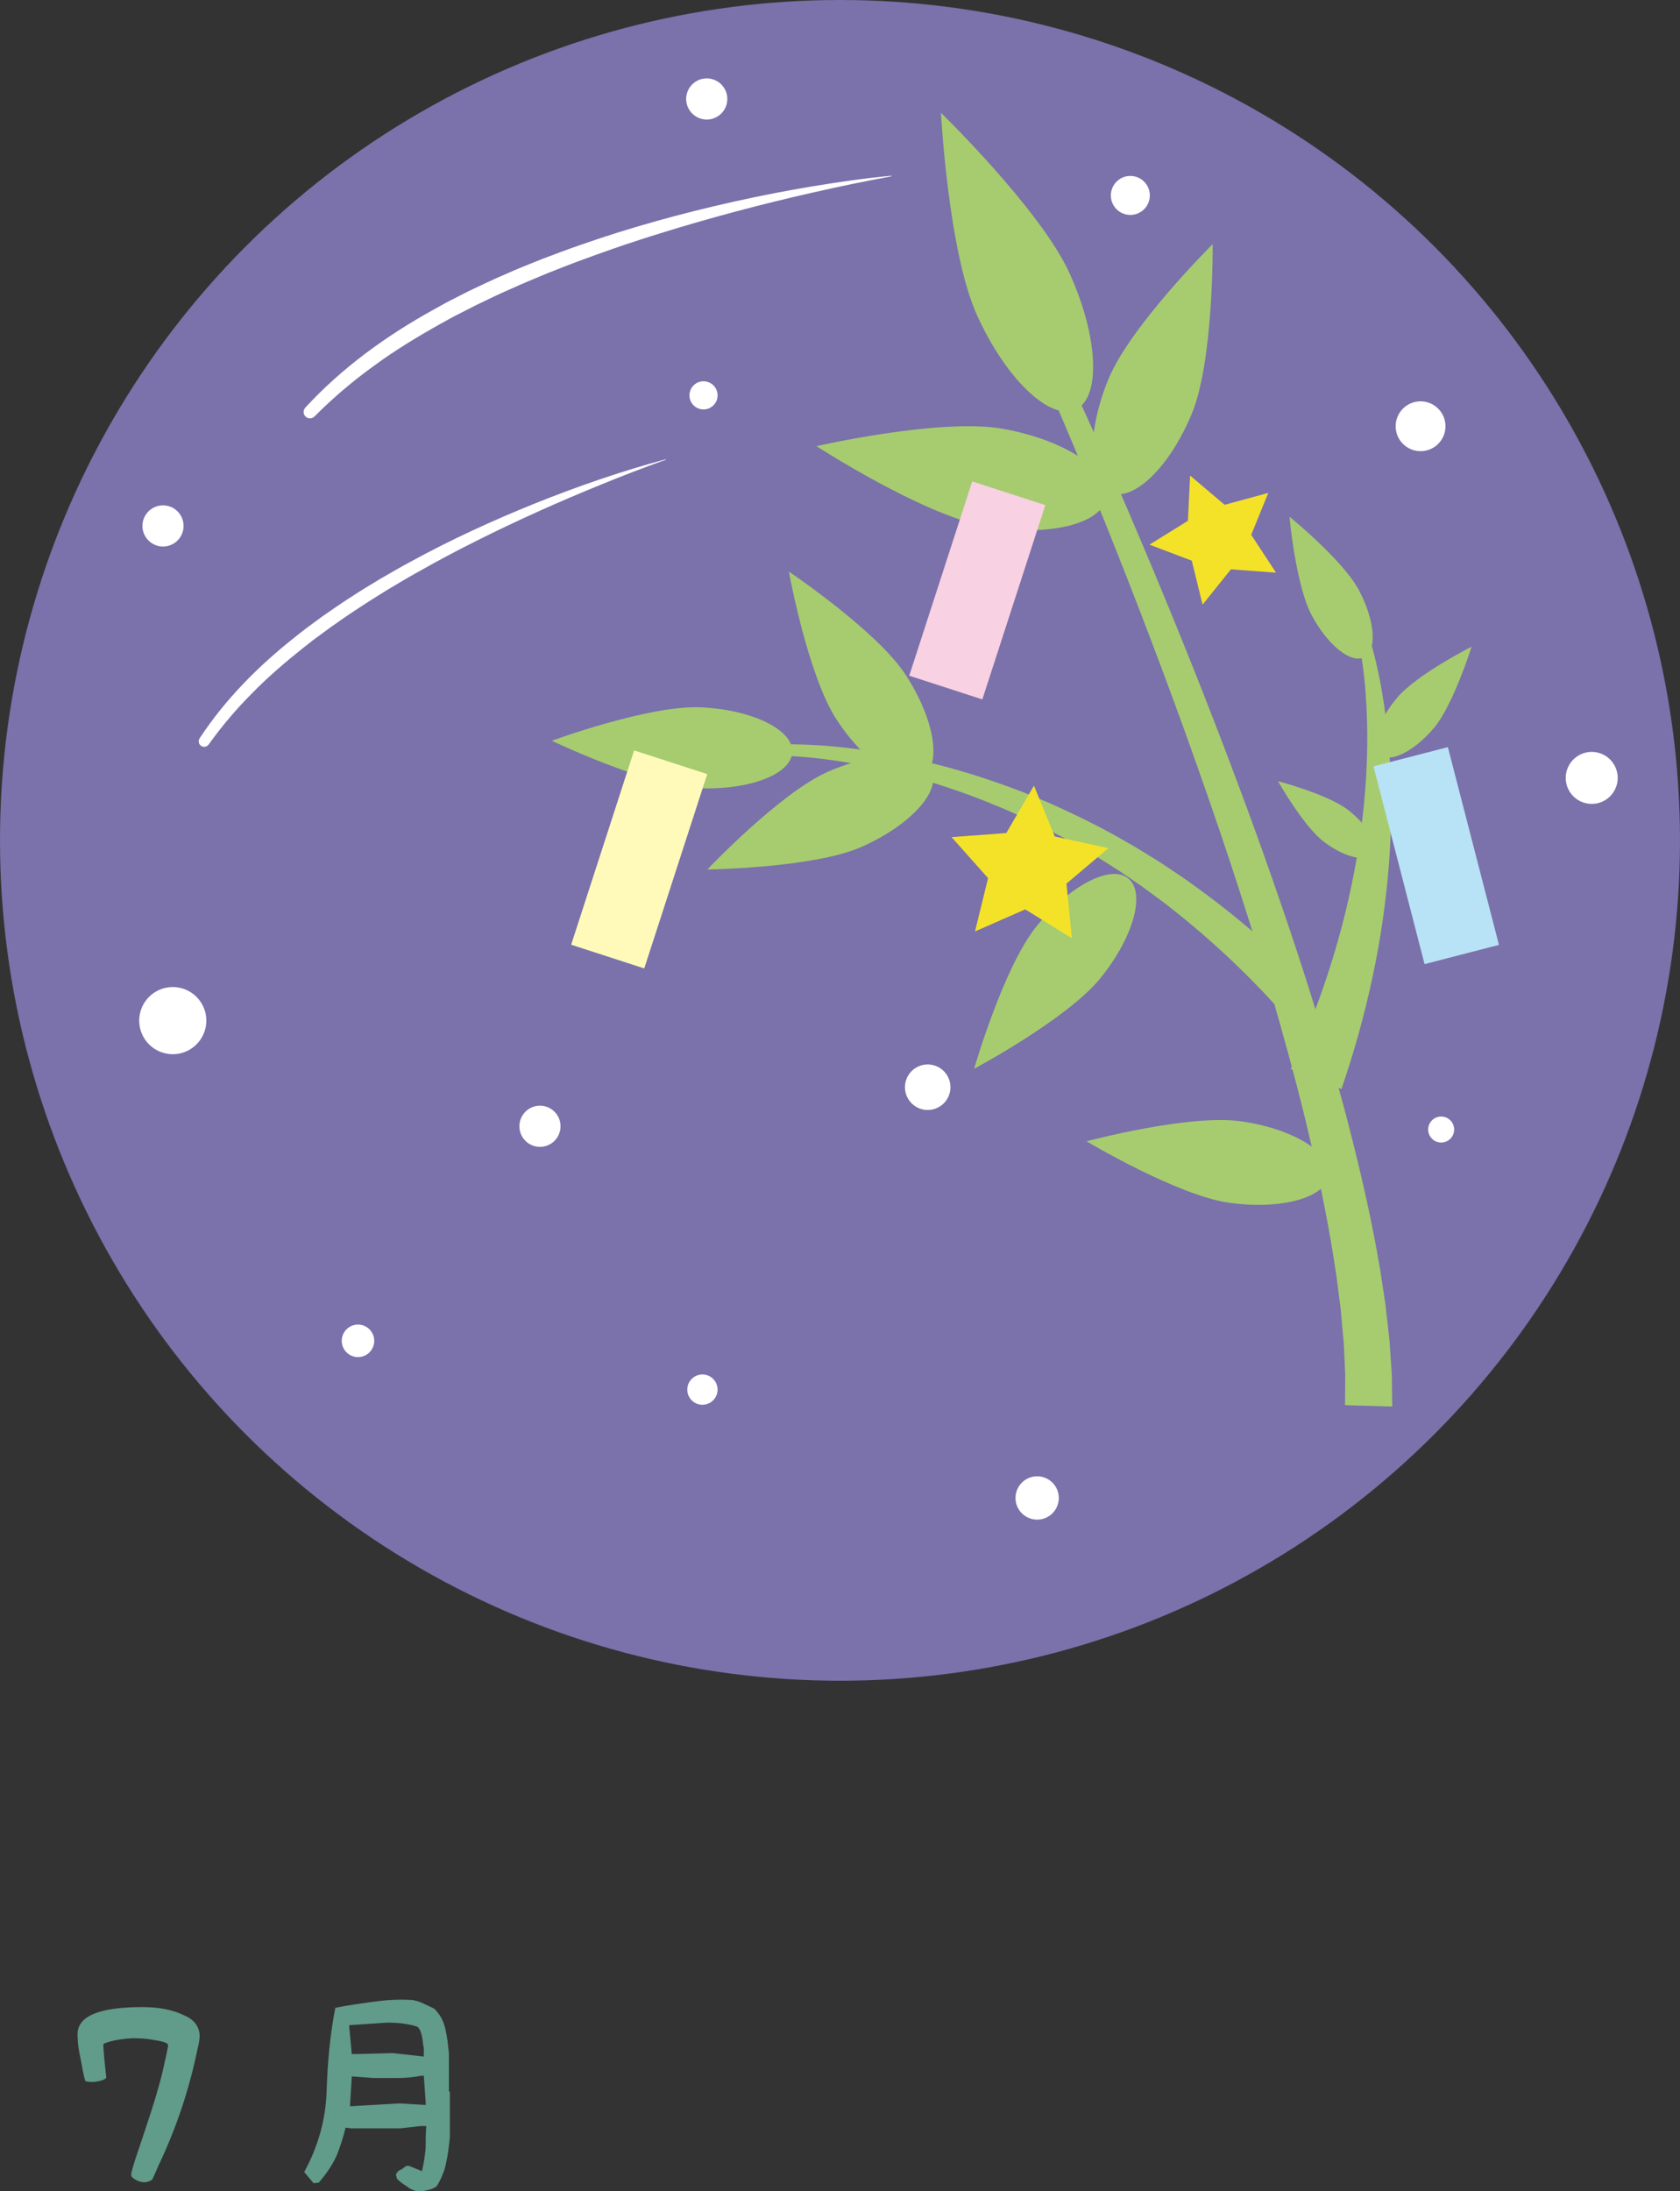 <?xml version="1.0" encoding="UTF-8"?>
<svg id="_レイヤー_2" data-name="レイヤー 2" xmlns="http://www.w3.org/2000/svg" viewBox="0 0 917.74 1196.52">
  <rect x="0" y="0" width="917.74" height="1196.52" fill="#333333" stroke="none"/>
  <defs>
    <style>
      .cls-1 {
        fill: #f8d1e2;
      }

      .cls-2 {
        fill: #f4e229;
      }

      .cls-3 {
        fill: #fff;
      }

      .cls-4 {
        fill: #fffaba;
      }

      .cls-5 {
        fill: #b8e2f6;
      }

      .cls-6 {
        fill: #a6cc6f;
      }

      .cls-7 {
        fill: #619b8a;
      }

      .cls-8 {
        fill: #7b71ab;
      }
    </style>
  </defs>
  <g id="_レイヤー_1-2" data-name="レイヤー 1">
    <g>
      <g>
        <path class="cls-7" d="m57.1,1125.3c.5,5.12.87,8.25,1,9.12-1,1.87-8.24,3.24-11.49,1.87-.87-2.5-1.62-6.74-2.75-13-1.37-5.99-1.5-10.36-1.5-12.49,0-9.86,11.61-14.86,35.47-14.86,8.99,0,16.61,1.49,22.73,4.5,5.61,2.37,8.49,6.24,8.49,11.49,0,1.99-.62,4.75-1.25,7.36-4.37,21.11-11.12,41.97-21.23,63.21-2.12,4.87-3.24,7.36-3.24,7.36-.62.87-3,1.75-4.5,1.75-1.75,0-5.37-1-7-3.24-1-1.37,3.24-12.49,7.12-24.36,5.25-15.61,8.99-28.1,10.87-37.34,1.37-5.87,1.99-9.24,1.99-9.99,0-1.13-2.62-2-8.24-2.88-4.25-.75-7.75-.87-11.37-.87-10.74.63-15.73,3-15.73,3.24,0,2.13.24,5.25.62,9.12Z"/>
        <path class="cls-7" d="m222.02,1193.63c-1.87-1-3.74-2.5-5.12-3.87l-.63-2.37c.63-1.37,1.49-2.38,3-2.75.87-.63,1.87-1.51,2.75-2h1.37l7.12,2.88c1-3.87,1.51-7.99,2-12.37,0-4.25,0-7.99.38-12.24h-3.25l-10.86,1.25h-26.98l-3-.38c-1.37,5.25-2.87,10.5-5.12,15.74-2.38,5.12-5.75,9.86-9.5,14.24l-2.87.37-5.13-6.11c7.5-13.74,11.75-28.48,12.24-44.22.5-15.49,1.87-30.72,4.75-45.46,6.62-1.37,13.23-2.25,20.35-3.25,7.12-1,14.24-1.5,21.87-1,2.37.5,4.24,1,6.11,2,2,.87,3.87,1.87,5.75,2.75,3.38,3.37,5.25,7.12,6.12,11.49,1,4.12,1.37,8.37,1.87,12.73v20.74l.51.5v24.73c-.51,4.75-1.01,9.37-2,13.74-.87,4.75-2.75,8.99-5.13,12.87-1.37,1.25-3.24,1.87-5.12,2.25-2,.5-3.87.87-6.24.5-1.87-.5-3.87-1.5-5.25-2.75Zm9.49-75.44c-.5-1.87-.5-3.75-1-6.12-.38-1.87-.87-3.74-2.25-5.25-2.37-1-5.25-1.5-8.12-1.87-3.24-.5-6.12-.5-8.99-.5l-20.36,1.37v1l1.37,14.75h3.37l18.87-.51,17.11,1.88v-4.75Zm1.01,29.35l-1.01-14.12h-1.37c-4.24.87-8.61,1.25-12.86,1.25h-13.36l-11.74-.87-1,16.24h1l26.11-1.51,14.24.87v-1.87Z"/>
      </g>
      <g>
        <circle class="cls-8" cx="458.87" cy="458.87" r="458.87"/>
        <g>
          <g>
            <path class="cls-6" d="m584.31,149.29c15.76,34.72,17.21,68,3.26,74.33-13.96,6.34-38.05-16.67-53.81-51.39-15.76-34.72-19.73-110.63-19.73-110.63,0,0,54.52,52.97,70.28,87.68Z"/>
            <path class="cls-6" d="m547.71,234.12c33.96,6,59.39,22.78,56.8,37.48-2.6,14.71-32.23,21.77-66.2,15.77-33.96-5.99-92.3-43.75-92.3-43.75,0,0,67.74-15.5,101.7-9.51Z"/>
            <path class="cls-6" d="m651.11,225.74c-11.95,29.08-31.85,48.46-44.44,43.29-12.59-5.18-13.11-32.95-1.16-62.03,11.95-29.08,56.94-73.69,56.94-73.69,0,0,.62,63.35-11.33,92.43Z"/>
            <path class="cls-6" d="m382.88,386.21c28.15,1.34,50.5,12.3,49.93,24.5-.58,12.19-23.87,20.99-52.02,19.65-28.15-1.34-79.35-25.89-79.35-25.89,0,0,53.3-19.59,81.45-18.25Z"/>
            <path class="cls-6" d="m452.39,421.34c26.26-11.5,51.59-11.6,56.57-.23,4.98,11.37-12.27,29.91-38.54,41.41s-84.02,12.25-84.02,12.25c0,0,39.73-41.93,65.99-53.43Z"/>
            <path class="cls-6" d="m566.2,505.83c18.05-22.28,40.49-34,50.14-26.19,9.65,7.81,2.84,32.21-15.21,54.49-18.05,22.28-69.01,49.48-69.01,49.48,0,0,16.02-55.5,34.07-77.77Z"/>
            <path class="cls-6" d="m742.32,322.2c8.76,16.44,10.1,32.84,2.98,36.64s-19.99-6.45-28.76-22.89c-8.76-16.44-12.14-53.82-12.14-53.82,0,0,29.15,23.64,37.92,40.08Z"/>
            <path class="cls-6" d="m736.3,442.17c11.03,8.5,16.99,19.26,13.31,24.04s-15.61,1.76-26.64-6.74-24.84-32.92-24.84-32.92c0,0,27.14,7.13,38.17,15.63Z"/>
            <path class="cls-6" d="m783.17,397.68c-10.73,12.66-23.88,19.16-29.36,14.51s-1.23-18.68,9.51-31.34c10.73-12.66,40.58-27.74,40.58-27.74,0,0-9.99,31.91-20.72,44.57Z"/>
            <path class="cls-6" d="m677.74,612.24c28.39,3.96,50.02,17.15,48.3,29.44-1.72,12.3-26.13,19.05-54.52,15.09s-77.99-33.58-77.99-33.58c0,0,55.81-14.91,84.2-10.94Z"/>
            <path class="cls-6" d="m494.61,368.3c15.71,23.98,20.03,48.94,9.64,55.74-10.39,6.8-31.54-7.12-47.25-31.11-15.71-23.98-26.06-80.81-26.06-80.81,0,0,47.96,32.19,63.67,56.17Z"/>
            <path class="cls-6" d="m586.11,210.93c10.21,22.14,19.98,44.34,29.6,66.68,9.6,22.33,18.97,44.75,28.12,67.27,9.16,22.52,18.06,45.14,26.69,67.89,8.63,22.74,17.04,45.58,25.03,68.58,8.01,23,15.76,46.1,22.92,69.42,7.18,23.32,14.05,46.76,20.01,70.52,6,23.74,11.37,47.72,15.48,72.08l2.78,18.36c.75,6.17,1.42,12.36,2.12,18.55.2,1.54.27,3.11.39,4.67l.32,4.69.64,9.39c.14,1.56.1,3.15.14,4.73l.07,4.75.13,9.51-25.81-.73.07-8.68.04-4.34c0-1.45.08-2.89-.03-4.36l-.4-8.77-.2-4.39c-.07-1.46-.1-2.92-.26-4.4l-1.61-17.64-2.26-17.67c-3.42-23.56-8.1-47.07-13.44-70.48-5.31-23.42-11.54-46.7-18.1-69.89-6.54-23.2-13.69-46.27-21.11-69.25-7.39-23-15.22-45.87-23.28-68.67-8.05-22.8-16.39-45.52-24.98-68.13-8.59-22.62-17.4-45.17-26.45-67.62-9.05-22.43-18.3-44.85-27.9-66.99l11.26-5.09Z"/>
            <path class="cls-6" d="m421.32,406.69c3.54-.23,6.88-.27,10.31-.27,3.4.02,6.8.11,10.19.25,6.78.29,13.54.88,20.29,1.61,13.48,1.53,26.88,3.82,40.12,6.83,13.24,3.01,26.33,6.75,39.21,11.12,12.87,4.4,25.59,9.32,37.96,15.04,12.37,5.7,24.59,11.81,36.36,18.72l4.45,2.54c1.47.86,2.91,1.78,4.37,2.67l8.72,5.39,8.53,5.67,4.26,2.85c1.42.95,2.78,1.98,4.18,2.97,22.29,15.82,43.23,33.61,62.59,52.97l-15.38,14.63c-17.65-19.42-36.9-37.41-57.59-53.63-1.29-1.01-2.56-2.07-3.88-3.05l-3.97-2.93-7.94-5.85-8.14-5.58c-1.36-.92-2.7-1.88-4.08-2.78l-4.16-2.65c-11.03-7.2-22.53-13.65-34.22-19.73-11.7-6.1-23.78-11.44-36.06-16.3-12.29-4.84-24.84-9.07-37.59-12.62-12.75-3.54-25.7-6.4-38.78-8.51-6.54-1.02-13.11-1.91-19.7-2.51-3.3-.29-6.59-.54-9.89-.72-3.27-.15-6.64-.27-9.79-.21l-.34-5.95Z"/>
            <path class="cls-6" d="m747.36,346.17c1.75,5.15,3.05,10.13,4.27,15.25,1.21,5.1,2.25,10.23,3.14,15.39,1.82,10.31,3.11,20.71,3.95,31.16,1.73,20.9,1.58,41.96.1,62.97-1.63,20.99-4.58,41.93-9.04,62.59-4.41,20.67-10.11,41.11-16.99,61.16l-27.69-11.01c8.31-18.25,15.56-37.02,21.63-56.2,6.13-19.17,10.86-38.8,14.37-58.7,3.36-19.91,5.47-40.12,5.75-60.41.16-10.15-.1-20.31-.9-30.44-.38-5.07-.91-10.12-1.6-15.15-.34-2.52-.73-5.02-1.15-7.52-.44-2.47-.92-5.02-1.48-7.34l5.63-1.75Z"/>
          </g>
          <rect class="cls-1" x="512.88" y="266.61" width="41.98" height="111.54" transform="translate(942.23 793.75) rotate(-162.03)"/>
          <rect class="cls-4" x="328.19" y="413.51" width="41.98" height="111.54" transform="translate(536.54 1023.39) rotate(-162.03)"/>
          <rect class="cls-5" x="763.58" y="411.43" width="41.98" height="111.54" transform="translate(1661.08 723.23) rotate(165.51)"/>
          <polygon class="cls-2" points="564.83 428.99 549.7 454.88 519.81 457.1 539.75 479.48 532.62 508.6 560.07 496.55 585.56 512.33 582.58 482.5 605.47 463.13 576.18 456.75 564.83 428.99"/>
          <polygon class="cls-2" points="650.12 259.69 648.94 284.38 627.93 297.4 651.04 306.15 656.94 330.16 672.41 310.88 697.06 312.69 683.5 292.02 692.84 269.14 669 275.64 650.12 259.69"/>
        </g>
        <path class="cls-3" d="m486.92,96.29c-14.28,2.61-28.47,5.57-42.6,8.78-7.07,1.58-14.11,3.26-21.14,4.99l-10.53,2.63-10.5,2.75c-13.98,3.74-27.89,7.7-41.67,12.02-3.44,1.09-6.9,2.13-10.33,3.26l-10.28,3.4c-3.42,1.15-6.81,2.38-10.22,3.57-3.41,1.18-6.8,2.42-10.18,3.67-6.79,2.43-13.48,5.13-20.19,7.75-6.64,2.8-13.32,5.5-19.87,8.48-6.62,2.84-13.06,6.04-19.55,9.13l-9.6,4.9-2.4,1.22-2.36,1.3-4.72,2.6c-12.52,7-24.82,14.43-36.34,22.9-11.61,8.35-22.53,17.6-32.59,27.72l-.05.05c-1.35,1.36-3.55,1.37-4.92.01-1.33-1.32-1.36-3.45-.11-4.82,20.01-21.77,44.21-39.21,69.82-53.39l4.81-2.67,2.4-1.33,2.44-1.25,9.79-4.99c6.62-3.12,13.2-6.33,19.93-9.18,6.67-3.01,13.47-5.66,20.25-8.39,6.84-2.56,13.65-5.19,20.55-7.55,27.54-9.67,55.69-17.38,84.09-23.74l10.67-2.3,10.69-2.17c7.15-1.36,14.3-2.67,21.47-3.88,14.35-2.35,28.73-4.47,43.21-5.8.09,0,.16.06.17.14,0,.08-.05.15-.13.17Z"/>
        <path class="cls-3" d="m363.66,251.06c-2.95,1.03-5.88,2.11-8.81,3.21-2.93,1.07-5.86,2.18-8.78,3.29-5.83,2.24-11.64,4.55-17.41,6.92-5.79,2.33-11.55,4.74-17.28,7.19l-8.59,3.71-8.55,3.8c-11.36,5.13-22.64,10.44-33.76,16.04-2.78,1.41-5.57,2.78-8.33,4.21l-8.27,4.33c-5.47,2.97-10.95,5.91-16.34,9-5.44,3.01-10.74,6.24-16.09,9.41-5.25,3.31-10.55,6.54-15.71,9.99-5.23,3.34-10.26,6.95-15.35,10.49l-7.48,5.51-1.87,1.37-1.82,1.43-3.65,2.87c-9.67,7.7-19.09,15.73-27.71,24.55-8.71,8.72-16.7,18.11-23.84,28.11l-.04.05c-.96,1.35-2.83,1.66-4.18.7-1.31-.94-1.64-2.74-.76-4.08,13.98-21.31,32.12-39.51,51.92-55.14,4.91-3.98,10-7.71,15.1-11.42,5.19-3.58,10.34-7.22,15.67-10.59,5.25-3.49,10.67-6.69,16.05-9.96,5.46-3.13,10.88-6.32,16.42-9.29,22.07-12.06,44.93-22.55,68.19-31.92,23.27-9.33,47-17.53,71.18-24.03.07-.02.15.02.17.1.02.07-.02.14-.09.16Z"/>
        <circle class="cls-3" cx="506.8" cy="593.69" r="12.43" transform="translate(-187.45 950.53) rotate(-76.72)"/>
        <circle class="cls-3" cx="195.56" cy="732.15" r="8.88"/>
        <circle class="cls-3" cx="383.72" cy="758.78" r="8.28"/>
        <circle class="cls-3" cx="787.27" cy="616.77" r="7.1"/>
        <circle class="cls-3" cx="776.02" cy="232.75" r="13.61" transform="translate(62.71 616.9) rotate(-45)"/>
        <circle class="cls-3" cx="386.09" cy="54.05" r="11.24" transform="translate(244.78 417.39) rotate(-76.72)"/>
        <circle class="cls-3" cx="89.05" cy="287.18" r="11.24" transform="translate(-176.99 147.08) rotate(-45)"/>
        <circle class="cls-3" cx="94.38" cy="557.3" r="18.34"/>
        <circle class="cls-3" cx="384.31" cy="215.88" r="7.69"/>
        <circle class="cls-3" cx="294.97" cy="614.99" r="11.24" transform="translate(-348.47 388.7) rotate(-45)"/>
        <circle class="cls-3" cx="566.56" cy="817.95" r="11.83" transform="translate(-412.43 640.19) rotate(-45)"/>
        <circle class="cls-3" cx="869.51" cy="424.76" r="14.2"/>
        <circle class="cls-3" cx="617.45" cy="106.71" r="10.65" transform="translate(413.21 699.09) rotate(-80.78)"/>
      </g>
    </g>
  </g>
</svg>